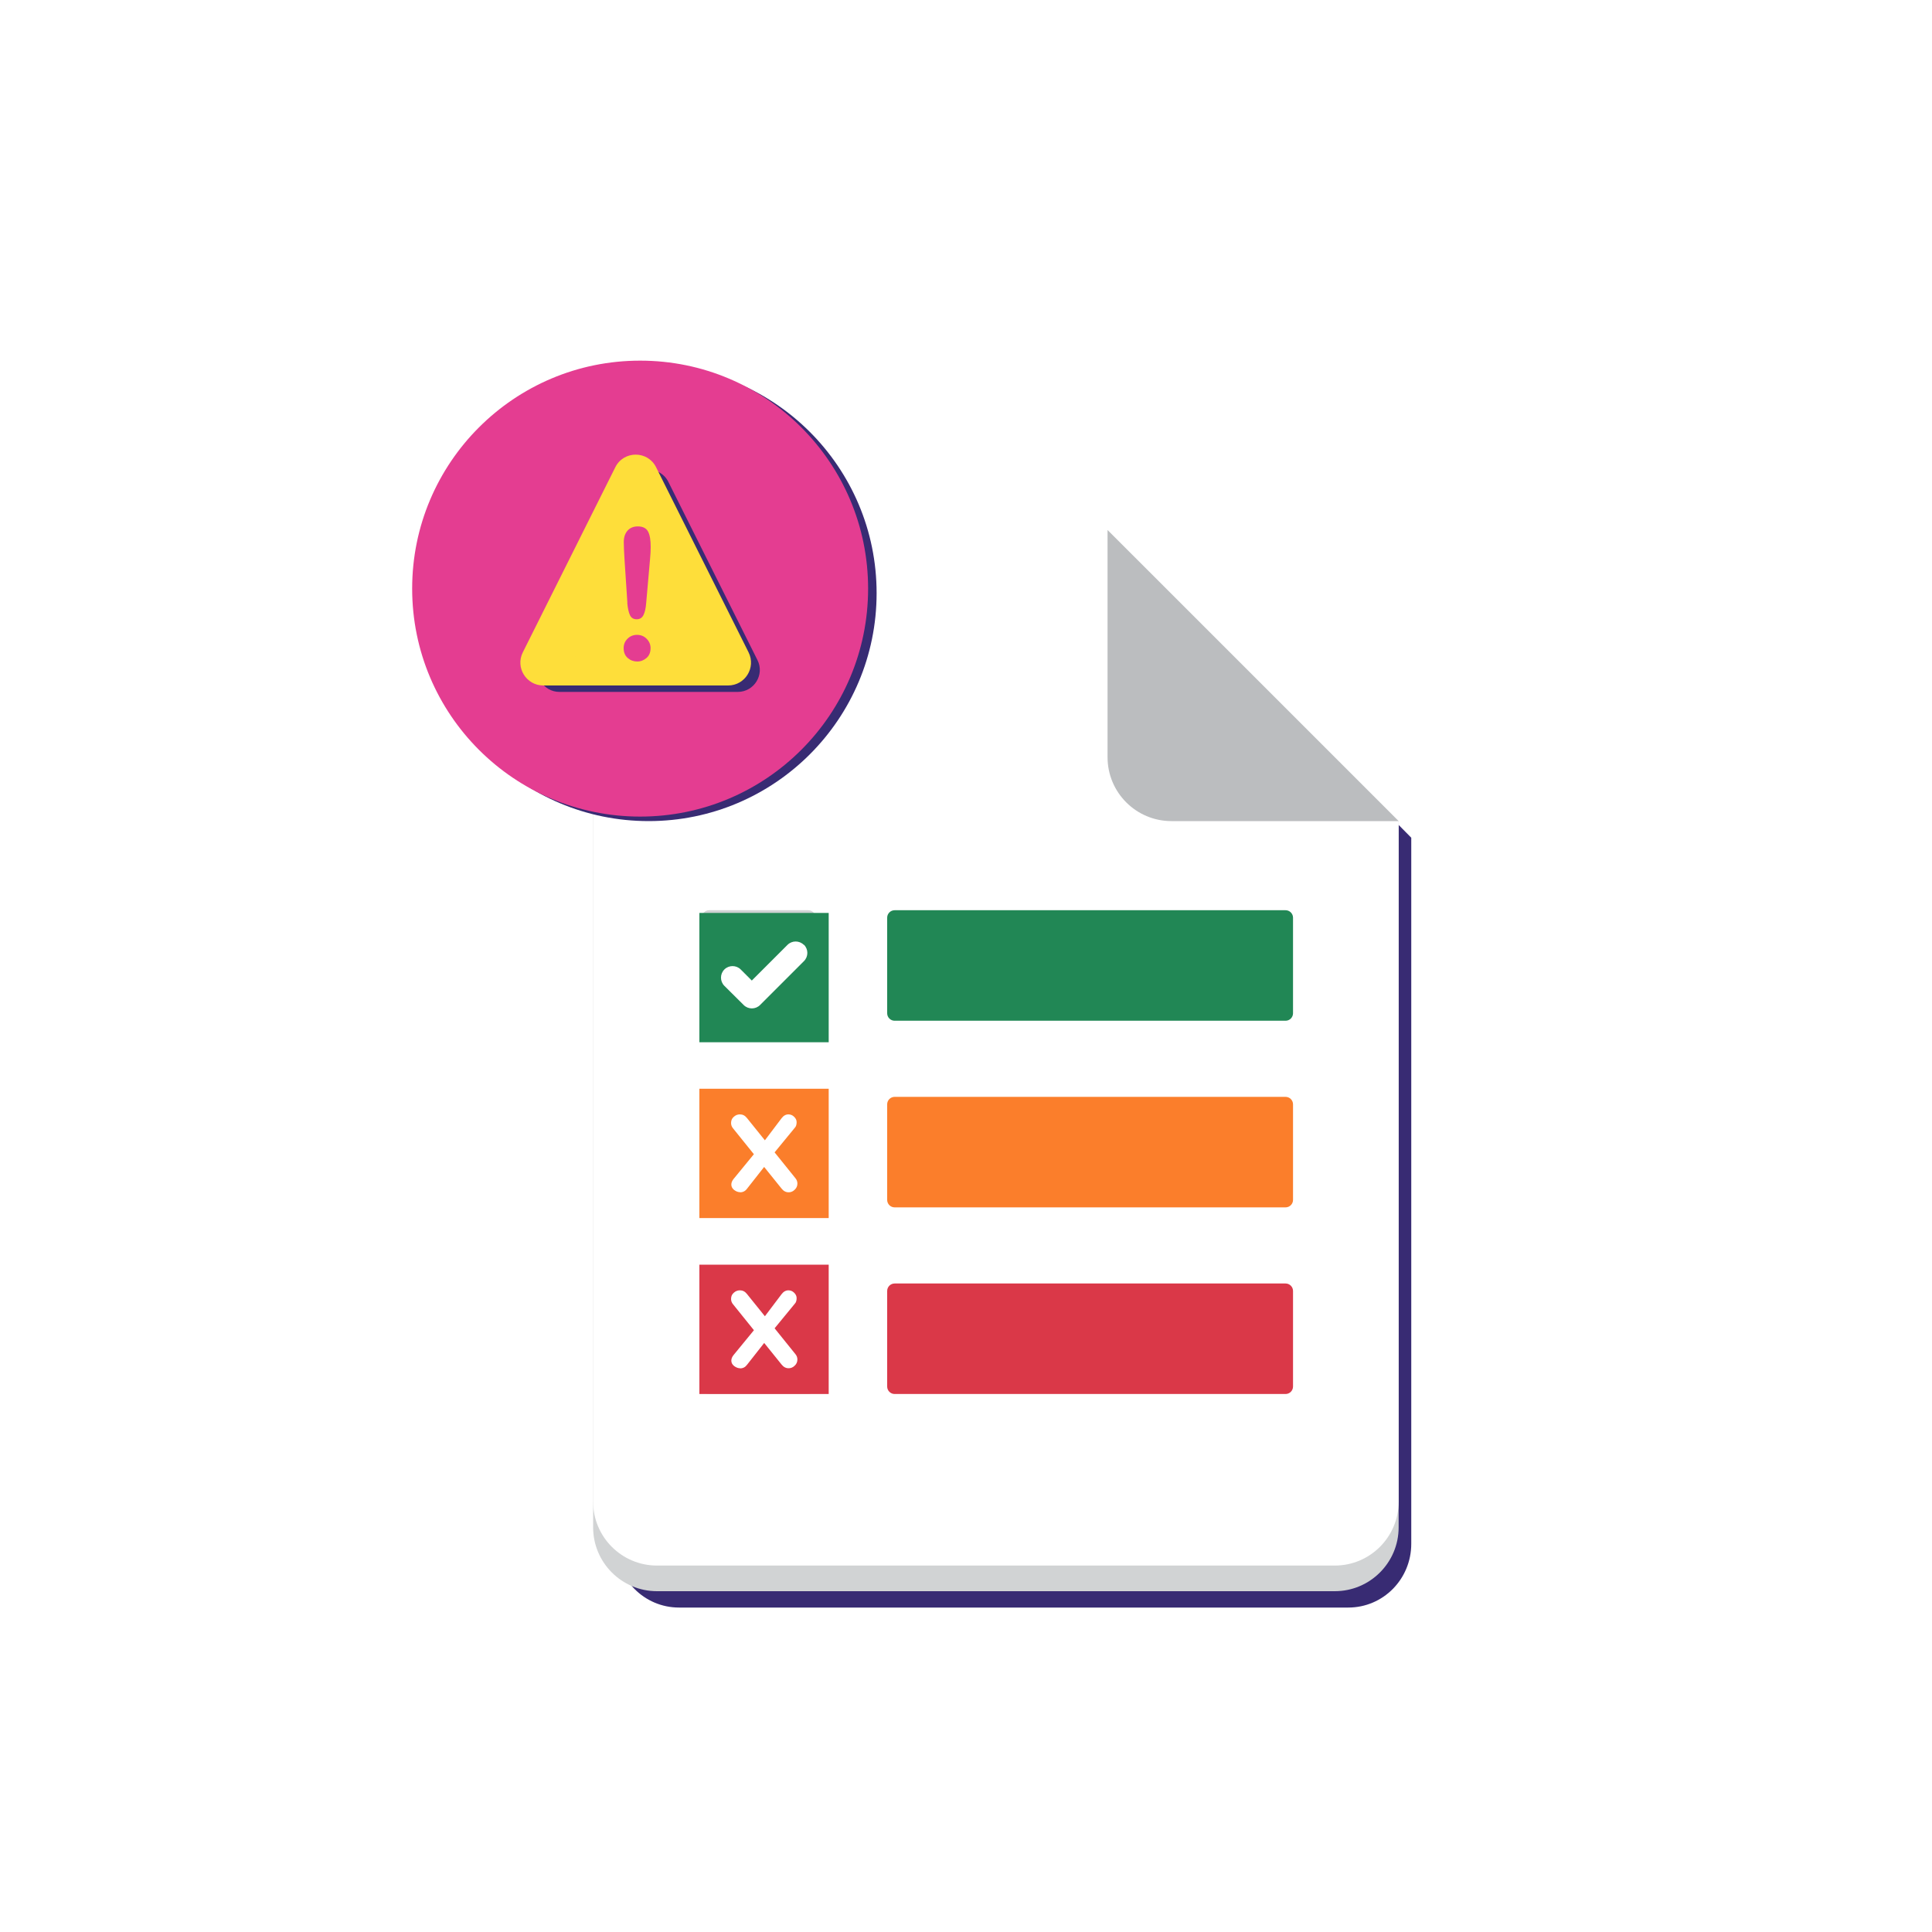 <svg width="150" height="150" viewBox="0 0 150 150" fill="none" xmlns="http://www.w3.org/2000/svg">
<g id="Automated Periodic Risk Reporting">
<rect width="150" height="150" fill="white"/>
<g id="Group 44">
<g id="Layer_1" clip-path="url(#clip0_1349_1683)">
<path id="Vector" d="M89.23 44.43H87.26V42.45H59.37L60.35 44.43H57.04L56.1 42.45H58.88L54.87 34.32L54.64 33.87C53.81 32.18 51.44 32.18 50.61 33.87L41.46 52.39C40.71 53.92 41.8 55.7 43.48 55.7H47.83V119.86C47.83 122.6 50.01 124.81 52.72 124.81H104.68C107.39 124.81 109.57 122.6 109.57 119.86V65.04L89.22 44.42L89.23 44.43ZM59.08 93.86C58.93 93.86 58.79 93.8 58.63 93.68C58.49 93.56 58.41 93.43 58.41 93.27C58.41 93.11 58.47 92.97 58.59 92.84L60.13 90.91L60.28 90.72L60.94 91.86L60.9 91.9L59.6 93.58C59.46 93.77 59.28 93.86 59.06 93.86H59.08ZM60.92 105.56L60.14 104.58L60.29 104.4L60.95 105.52L60.91 105.56H60.92Z" fill="#382B73"/>
<path id="Vector_2" d="M87.98 43.14H51.01C48.27 43.14 46.05 45.36 46.05 48.1V118.58C46.05 121.32 48.27 123.54 51.01 123.54H103.63C106.37 123.54 108.59 121.32 108.59 118.58V63.76L87.98 43.15V43.14Z" fill="#D1D3D4"/>
<path id="Vector_3" d="M85.99 41.15H51.01C48.27 41.15 46.05 43.37 46.05 46.11V116.59C46.05 119.33 48.27 121.55 51.01 121.55H103.63C106.37 121.55 108.59 119.33 108.59 116.59V63.75L86 41.16L85.99 41.15Z" fill="white"/>
<path id="Vector_4" d="M99.81 70.67H69.46C69.14 70.67 68.88 70.93 68.88 71.25V78.67C68.88 78.99 69.14 79.25 69.46 79.25H99.81C100.13 79.25 100.39 78.99 100.39 78.67V71.25C100.39 70.93 100.13 70.67 99.81 70.67Z" fill="#218755"/>
<path id="Vector_5" d="M99.81 85.16H69.46C69.14 85.16 68.88 85.42 68.88 85.74V93.16C68.88 93.481 69.14 93.74 69.46 93.74H99.81C100.13 93.74 100.39 93.481 100.39 93.16V85.74C100.39 85.42 100.13 85.16 99.81 85.16Z" fill="#FB7E2B"/>
<path id="Vector_6" d="M99.81 99.65H69.46C69.14 99.65 68.88 99.91 68.88 100.23V107.65C68.88 107.97 69.14 108.23 69.46 108.23H99.81C100.13 108.23 100.39 107.97 100.39 107.65V100.23C100.39 99.91 100.13 99.65 99.81 99.65Z" fill="#DA3848"/>
<path id="Vector_7" d="M62.75 70.67H55.06C54.74 70.67 54.48 70.93 54.48 71.25V78.67C54.48 78.99 54.74 79.25 55.06 79.25H62.75C63.07 79.25 63.33 78.99 63.33 78.67V71.25C63.33 70.93 63.07 70.67 62.75 70.67Z" fill="#D0D2D3"/>
<path id="Vector_8" d="M62.75 85.16H55.06C54.74 85.16 54.48 85.42 54.48 85.74V93.16C54.48 93.481 54.74 93.74 55.06 93.74H62.75C63.07 93.74 63.33 93.481 63.33 93.16V85.74C63.33 85.42 63.07 85.16 62.75 85.16Z" fill="#D0D2D3"/>
<path id="Vector_9" d="M62.75 99.65H55.06C54.74 99.65 54.48 99.91 54.48 100.23V107.65C54.48 107.97 54.74 108.23 55.06 108.23H62.75C63.07 108.23 63.33 107.97 63.33 107.65V100.23C63.33 99.91 63.07 99.65 62.75 99.65Z" fill="#D0D2D3"/>
<path id="Vector_10" d="M64.34 70.88H54.3V80.92H64.34V70.88Z" fill="#218755"/>
<path id="Vector_11" d="M64.34 84.53H54.3V94.57H64.34V84.53Z" fill="#FB7E2B"/>
<path id="Vector_12" d="M62.41 73.36C62.06 73.01 61.49 73.01 61.14 73.36L58.37 76.13L57.51 75.27C57.16 74.92 56.59 74.92 56.24 75.27C55.89 75.62 55.89 76.19 56.24 76.54L57.74 78.03C58.09 78.38 58.66 78.38 59.01 78.03L62.42 74.62C62.77 74.27 62.77 73.7 62.42 73.35L62.41 73.36Z" fill="white"/>
<path id="Vector_13" d="M57.44 86.52C57.66 86.52 57.84 86.61 57.99 86.8L61.76 91.48C61.86 91.6 61.91 91.74 61.91 91.89C61.91 92.08 61.84 92.24 61.7 92.37C61.56 92.51 61.4 92.57 61.23 92.57C61.01 92.57 60.83 92.47 60.68 92.28L56.91 87.6C56.81 87.48 56.76 87.34 56.76 87.19C56.76 86.99 56.83 86.83 56.97 86.71C57.11 86.58 57.27 86.52 57.45 86.52H57.44ZM57.45 92.56C57.3 92.56 57.15 92.5 57 92.39C56.85 92.27 56.78 92.13 56.78 91.97C56.78 91.82 56.84 91.68 56.95 91.54L58.68 89.43L59.36 90.56L58 92.29C57.86 92.48 57.68 92.57 57.46 92.57L57.45 92.56ZM61.2 86.52C61.38 86.52 61.53 86.58 61.66 86.71C61.79 86.84 61.85 86.97 61.85 87.13C61.85 87.21 61.84 87.28 61.82 87.36C61.8 87.44 61.76 87.51 61.7 87.57L60 89.64L59.29 88.66L60.68 86.82C60.83 86.62 61.01 86.52 61.22 86.52H61.2Z" fill="white"/>
<path id="Vector_14" d="M64.34 98.19H54.3V108.23H64.34V98.19Z" fill="#DA3848"/>
<path id="Vector_15" d="M57.44 100.18C57.66 100.18 57.84 100.27 57.99 100.46L61.76 105.14C61.86 105.26 61.91 105.4 61.91 105.55C61.91 105.74 61.84 105.9 61.7 106.03C61.56 106.17 61.4 106.23 61.23 106.23C61.01 106.23 60.83 106.13 60.68 105.94L56.91 101.26C56.81 101.14 56.76 101 56.76 100.85C56.76 100.65 56.83 100.49 56.97 100.37C57.11 100.24 57.27 100.18 57.45 100.18H57.44ZM57.45 106.23C57.3 106.23 57.15 106.17 57 106.06C56.85 105.94 56.78 105.8 56.78 105.64C56.78 105.49 56.84 105.35 56.95 105.21L58.68 103.1L59.36 104.23L58 105.96C57.86 106.15 57.68 106.24 57.46 106.24L57.45 106.23ZM61.2 100.18C61.38 100.18 61.53 100.24 61.66 100.37C61.79 100.5 61.85 100.63 61.85 100.79C61.85 100.87 61.84 100.94 61.82 101.02C61.8 101.1 61.76 101.17 61.7 101.23L60 103.3L59.29 102.32L60.68 100.48C60.83 100.28 61.01 100.18 61.22 100.18H61.2Z" fill="white"/>
<path id="Vector_16" d="M50.36 63.75C60.136 63.75 68.06 55.825 68.06 46.05C68.06 36.275 60.136 28.35 50.36 28.35C40.585 28.35 32.66 36.275 32.66 46.05C32.66 55.825 40.585 63.75 50.36 63.75Z" fill="#382B73"/>
<path id="Vector_17" d="M49.7 63.4C59.475 63.4 67.4 55.475 67.4 45.7C67.4 35.925 59.475 28 49.7 28C39.925 28 32 35.925 32 45.7C32 55.475 39.925 63.4 49.7 63.4Z" fill="#E43D91"/>
<path id="Vector_18" d="M108.59 63.75H90.95C88.21 63.75 85.99 61.53 85.99 58.79V41.15L108.58 63.74L108.59 63.75Z" fill="#BBBDBF"/>
<g id="Group">
<path id="Vector_19" d="M51.89 37.41C51.26 36.15 49.46 36.15 48.83 37.41L41.91 51.25C41.34 52.39 42.17 53.72 43.44 53.72H57.28C58.55 53.72 59.38 52.38 58.81 51.25L51.89 37.41Z" fill="#382B73"/>
<g id="Group_2">
<path id="Vector_20" d="M56.55 53.22H42.18C40.86 53.22 40 51.83 40.59 50.65L47.77 36.28C48.42 34.97 50.29 34.97 50.94 36.28L58.12 50.65C58.71 51.83 57.85 53.22 56.53 53.22H56.55Z" fill="#FEDE3A"/>
<path id="Vector_21" d="M54.08 50.97H44.67C43.81 50.97 43.24 50.03 43.63 49.22L48.34 39.44C48.77 38.55 49.99 38.55 50.42 39.44L55.13 49.22C55.52 50.02 54.95 50.97 54.09 50.97H54.08Z" fill="#FEDE3A"/>
</g>
<path id="Vector_22" d="M48.71 46.8L48.49 43.48C48.45 42.83 48.43 42.37 48.43 42.09C48.43 41.71 48.53 41.41 48.73 41.19C48.93 40.97 49.2 40.87 49.52 40.87C49.92 40.87 50.18 41.01 50.32 41.28C50.46 41.55 50.52 41.95 50.52 42.47C50.52 42.77 50.5 43.08 50.47 43.4L50.17 46.81C50.14 47.22 50.07 47.53 49.96 47.75C49.85 47.97 49.68 48.08 49.43 48.08C49.18 48.08 49.01 47.97 48.91 47.76C48.81 47.55 48.74 47.23 48.7 46.8H48.71ZM49.48 51.36C49.2 51.36 48.95 51.27 48.74 51.09C48.53 50.91 48.42 50.65 48.42 50.32C48.42 50.03 48.52 49.79 48.72 49.59C48.92 49.39 49.17 49.29 49.46 49.29C49.75 49.29 50 49.39 50.2 49.59C50.4 49.79 50.51 50.03 50.51 50.32C50.51 50.64 50.41 50.9 50.2 51.08C49.99 51.26 49.75 51.36 49.47 51.36H49.48Z" fill="#E43D91"/>
</g>
</g>
</g>
</g>
<defs>
<clipPath id="clip0_1349_1683">
<rect width="77.58" height="96.82" fill="white" transform="translate(32 28)"/>
</clipPath>
</defs>
</svg>
